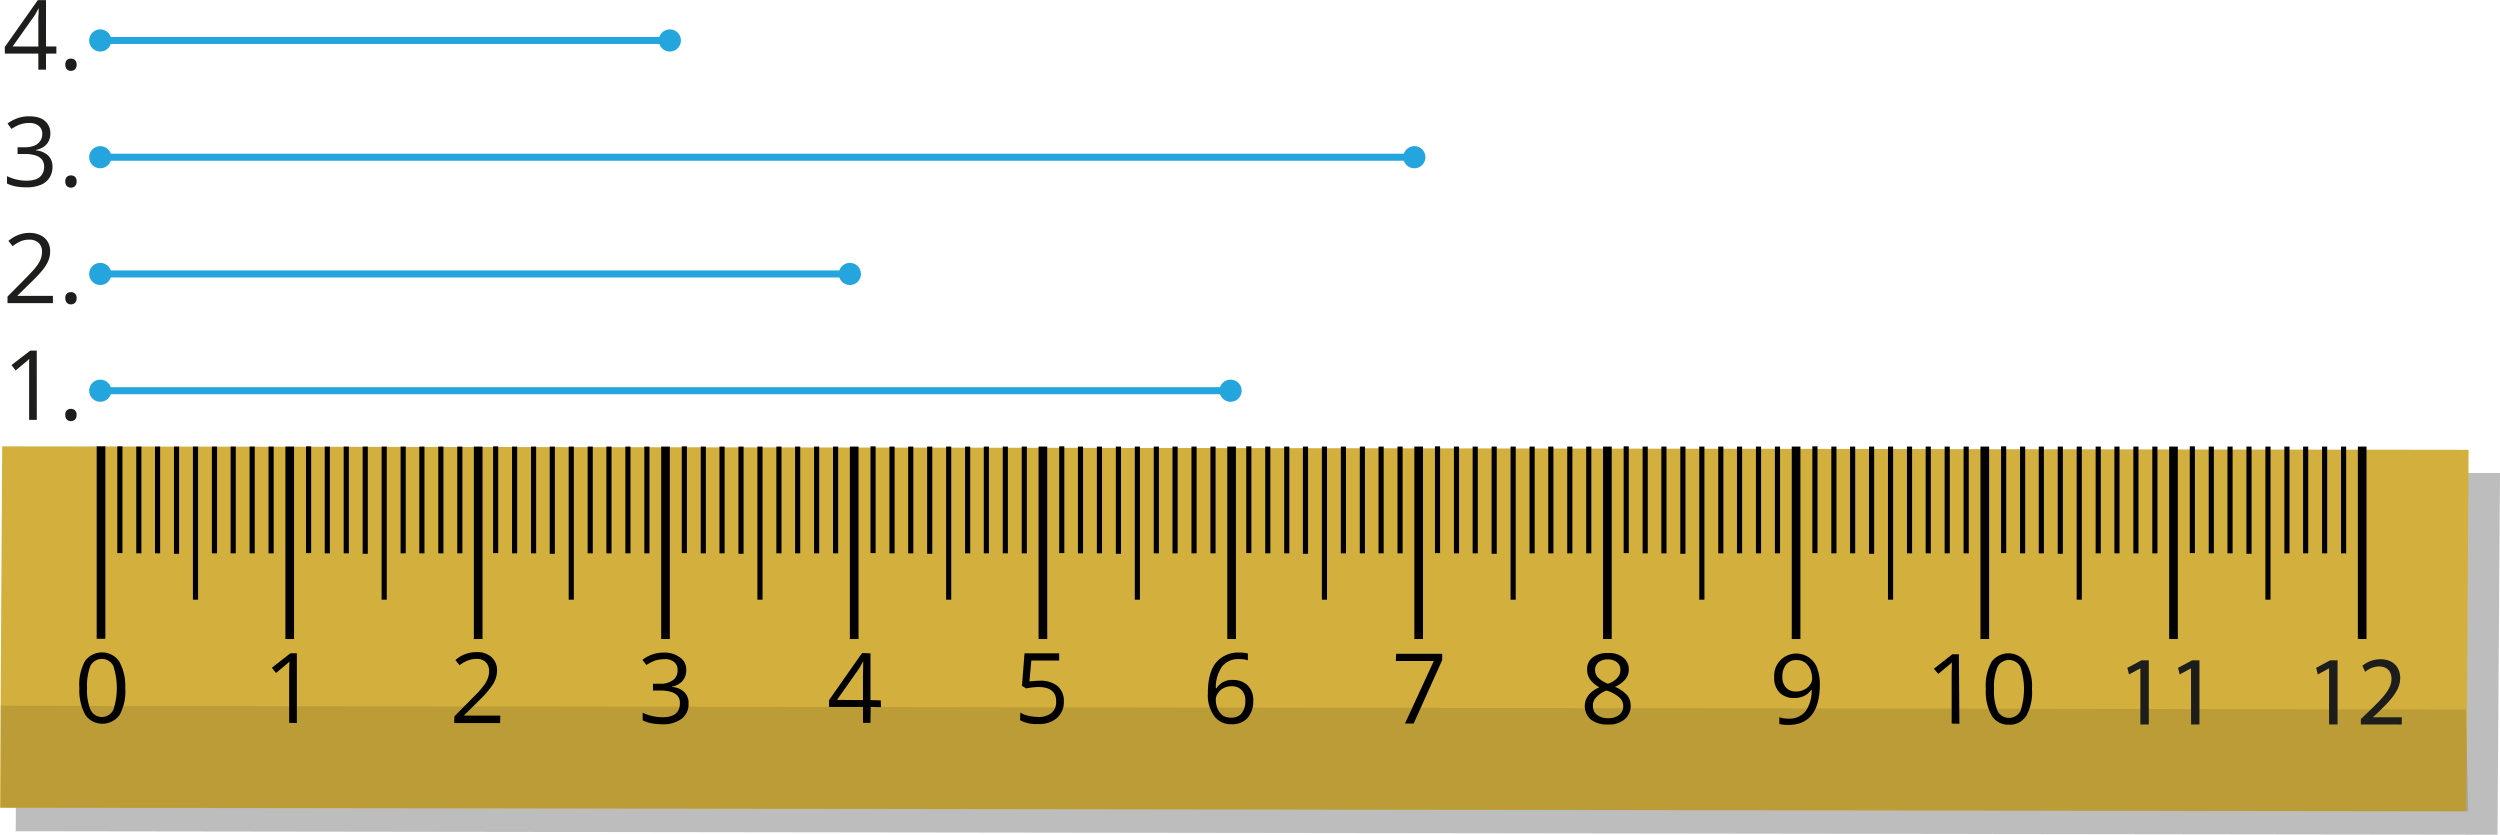 <svg xmlns="http://www.w3.org/2000/svg" width="376.7mm" height="125.78mm" viewBox="0 0 1067.81 356.54"><defs><style>.cls-1{fill:#1d1d1b;}.cls-2{fill:none;stroke:#24a5de;stroke-miterlimit:10;stroke-width:3px;}.cls-3{fill:#24a5de;}.cls-4,.cls-6,.cls-7{fill:#010101;}.cls-4{opacity:0.26;}.cls-4,.cls-7{isolation:isolate;}.cls-5{fill:#d3af3d;}.cls-7{opacity:0.11;}</style></defs><g id="Слой_2" data-name="Слой 2"><g id="Слой_1-2" data-name="Слой 1"><path class="cls-1" d="M15.72,185.11H12.44v-21c0-.8,0-1.48,0-2.06s0-1.1,0-1.57,0-1,.09-1.47a16,16,0,0,1-1.17,1.1l-1.36,1.12L6.67,164,4.91,161.7l8-6.17h2.79Z" transform="translate(0 -5.77)"/><path class="cls-1" d="M27.9,183a2.53,2.53,0,0,1,.69-2,2.47,2.47,0,0,1,1.68-.6A2.59,2.59,0,0,1,32,181a2.5,2.5,0,0,1,.71,2,2.6,2.6,0,0,1-.71,2,2.48,2.48,0,0,1-1.74.64,2.37,2.37,0,0,1-1.68-.64A2.64,2.64,0,0,1,27.9,183Z" transform="translate(0 -5.77)"/><path class="cls-1" d="M22.6,135.25H3.21v-2.81l7.92-8c1.47-1.48,2.7-2.8,3.71-4a15.52,15.52,0,0,0,2.3-3.44,8.72,8.72,0,0,0,.79-3.71,4.86,4.86,0,0,0-1.49-3.83,5.64,5.64,0,0,0-3.92-1.33,9.11,9.11,0,0,0-3.76.73,16.29,16.29,0,0,0-3.36,2.06l-1.8-2.26a15.46,15.46,0,0,1,2.56-1.76,13.43,13.43,0,0,1,3-1.22,12.4,12.4,0,0,1,3.39-.44,10.74,10.74,0,0,1,4.72,1,7.09,7.09,0,0,1,3.06,2.71,7.85,7.85,0,0,1,1.09,4.19,10.28,10.28,0,0,1-.93,4.36,18.11,18.11,0,0,1-2.62,4c-1.12,1.31-2.42,2.71-3.92,4.18L7.48,132v.14H22.6Z" transform="translate(0 -5.77)"/><path class="cls-1" d="M27.9,133.14a2.54,2.54,0,0,1,.69-2,2.47,2.47,0,0,1,1.68-.6,2.59,2.59,0,0,1,1.74.6,2.51,2.51,0,0,1,.71,2,2.63,2.63,0,0,1-.71,2,2.52,2.52,0,0,1-1.74.64,2.41,2.41,0,0,1-1.68-.64A2.66,2.66,0,0,1,27.9,133.14Z" transform="translate(0 -5.77)"/><path class="cls-1" d="M21.51,62.7a7.31,7.31,0,0,1-.77,3.44,6.46,6.46,0,0,1-2.15,2.38,8.72,8.72,0,0,1-3.23,1.28V70a8.66,8.66,0,0,1,5.29,2.27A6.56,6.56,0,0,1,22.42,77a8.54,8.54,0,0,1-1.21,4.56,8,8,0,0,1-3.68,3.11,15.59,15.59,0,0,1-6.34,1.12,23.37,23.37,0,0,1-4.34-.38A15.52,15.52,0,0,1,3,84.17V81a19,19,0,0,0,4,1.43,18.23,18.23,0,0,0,4.19.51c2.69,0,4.65-.53,5.85-1.6a5.62,5.62,0,0,0,1.8-4.41,4.67,4.67,0,0,0-1-3.1A5.83,5.83,0,0,0,15,72.1a16,16,0,0,0-4.5-.56h-3V68.67h3A10.59,10.59,0,0,0,14.61,68a5.66,5.66,0,0,0,2.56-2,5.28,5.28,0,0,0,.88-3,4.23,4.23,0,0,0-1.5-3.47,6.22,6.22,0,0,0-4.07-1.23,11.6,11.6,0,0,0-2.87.33,11.15,11.15,0,0,0-2.43.89,22,22,0,0,0-2.27,1.31l-1.7-2.3a15.86,15.86,0,0,1,4-2.17,14.33,14.33,0,0,1,5.28-.91q4.53,0,6.8,2.06A6.82,6.82,0,0,1,21.51,62.7Z" transform="translate(0 -5.77)"/><path class="cls-1" d="M27.9,83.28a2.55,2.55,0,0,1,.69-2,2.51,2.51,0,0,1,1.68-.59,2.64,2.64,0,0,1,1.74.59,2.52,2.52,0,0,1,.71,2,2.6,2.6,0,0,1-.71,2,2.48,2.48,0,0,1-1.74.64,2.37,2.37,0,0,1-1.68-.64A2.64,2.64,0,0,1,27.9,83.28Z" transform="translate(0 -5.77)"/><path class="cls-1" d="M24.08,28.66H19.65v6.86H16.37V28.66H2.06V25.82l14.08-20h3.51V25.62h4.43Zm-7.71-3V16c0-.74,0-1.42,0-2s0-1.16.06-1.68.05-1,.07-1.48,0-.94.05-1.4h-.16c-.26.54-.55,1.11-.88,1.71a17.44,17.44,0,0,1-1,1.61L5.4,25.62Z" transform="translate(0 -5.77)"/><path class="cls-1" d="M27.9,33.41a2.54,2.54,0,0,1,.69-2,2.47,2.47,0,0,1,1.68-.6,2.59,2.59,0,0,1,1.74.6,2.51,2.51,0,0,1,.71,2,2.64,2.64,0,0,1-.71,2,2.52,2.52,0,0,1-1.74.63,2.4,2.4,0,0,1-1.68-.63A2.68,2.68,0,0,1,27.9,33.41Z" transform="translate(0 -5.77)"/><line class="cls-1" x1="42.82" y1="117.01" x2="363" y2="117.01"/><line class="cls-2" x1="42.82" y1="117.01" x2="363" y2="117.01"/><circle class="cls-3" cx="42.82" cy="117.01" r="4.74"/><circle class="cls-3" cx="363" cy="117.01" r="4.74"/><line class="cls-1" x1="42.82" y1="67.15" x2="604.1" y2="67.15"/><line class="cls-2" x1="42.82" y1="67.15" x2="604.1" y2="67.15"/><circle class="cls-3" cx="42.82" cy="67.15" r="4.74"/><circle class="cls-3" cx="604.1" cy="67.15" r="4.74"/><line class="cls-1" x1="42.82" y1="17.28" x2="286.1" y2="17.28"/><line class="cls-2" x1="42.82" y1="17.28" x2="286.1" y2="17.28"/><circle class="cls-3" cx="42.82" cy="17.28" r="4.74"/><circle class="cls-3" cx="286.1" cy="17.28" r="4.74"/><line class="cls-1" x1="42.82" y1="166.88" x2="525.6" y2="166.88"/><line class="cls-2" x1="42.82" y1="166.88" x2="525.6" y2="166.88"/><circle class="cls-3" cx="42.82" cy="166.88" r="4.74"/><circle class="cls-3" cx="525.6" cy="166.88" r="4.74"/><polygon class="cls-4" points="7.65 200.64 1067.81 202.04 1066.75 356.54 6.71 355.04 7.65 200.64"/><polygon class="cls-5" points="0.94 190.64 1054.39 192.14 1053.45 346.54 0 345.04 0.94 190.64"/><rect class="cls-6" x="41.3" y="190.64" width="3.7" height="82.2"/><rect class="cls-6" x="50.1" y="190.64" width="2.2" height="45.6"/><rect class="cls-6" x="58.2" y="190.74" width="2.2" height="45.6"/><rect class="cls-6" x="66.2" y="190.74" width="2.2" height="45.6"/><rect class="cls-6" x="74.3" y="190.74" width="2.2" height="45.8"/><rect class="cls-6" x="82.4" y="190.74" width="2.2" height="65.4"/><rect class="cls-6" x="98.5" y="190.74" width="2.2" height="45.6"/><rect class="cls-6" x="106.6" y="190.74" width="2.2" height="45.6"/><rect class="cls-6" x="114.7" y="190.74" width="2.2" height="45.6"/><rect class="cls-6" x="90.5" y="190.74" width="2.2" height="45.6"/><path class="cls-6" d="M53.5,299.61a20.82,20.82,0,0,1-2.4,11.5,9.09,9.09,0,0,1-12.5,2.2,8,8,0,0,1-2.2-2.3,21.65,21.65,0,0,1-2.5-11.4,20.82,20.82,0,0,1,2.4-11.5,9,9,0,0,1,12.5-2,8,8,0,0,1,2.2,2.3A21.69,21.69,0,0,1,53.5,299.61Zm-16.3,0a21.62,21.62,0,0,0,1.5,9.4,5.38,5.38,0,0,0,7.3,2.4,5.56,5.56,0,0,0,2.4-2.4,30.2,30.2,0,0,0,0-18.8,5.5,5.5,0,0,0-9.8,0,23.14,23.14,0,0,0-1.4,9.4Z" transform="translate(0 -5.77)"/><rect class="cls-6" x="121.9" y="190.74" width="3.7" height="82.2"/><path class="cls-6" d="M126.8,314.61l-3.3-.1v-21.2l.1-5-.9.9c-.3.3-2,1.6-4.8,4l-1.8-2.2,7.9-6.2h2.8Z" transform="translate(0 -5.77)"/><path class="cls-6" d="M213.6,314.61H194l.1-2.9,7.8-7.9a46,46,0,0,0,4.7-5.2,11.09,11.09,0,0,0,1.7-3,8.66,8.66,0,0,0,.6-3.2,5.28,5.28,0,0,0-1.4-3.8,5.33,5.33,0,0,0-4-1.4,10.3,10.3,0,0,0-3.5.6,13.59,13.59,0,0,0-3.7,2.1l-1.8-2.2a13.37,13.37,0,0,1,8.9-3.4,9,9,0,0,1,6.5,2.1,7.49,7.49,0,0,1,2.4,5.8,11,11,0,0,1-1.6,5.6,39.78,39.78,0,0,1-5.9,7l-6.5,6.4v.2h15.4Z" transform="translate(0 -5.77)"/><path class="cls-6" d="M293.1,291.91a6.73,6.73,0,0,1-1.6,4.7,7.7,7.7,0,0,1-4.4,2.4v.2a8,8,0,0,1,5.3,2.3,6.47,6.47,0,0,1,1.7,4.8,7.78,7.78,0,0,1-3,6.5,13.24,13.24,0,0,1-8.4,2.3,21.83,21.83,0,0,1-4.4-.4,13.16,13.16,0,0,1-3.8-1.3v-3.2a19.85,19.85,0,0,0,4.1,1.4,19.15,19.15,0,0,0,4.1.5c5.1.1,7.7-1.9,7.7-6,.1-3.6-2.8-5.4-8.5-5.4h-3v-2.9h3a8.81,8.81,0,0,0,5.5-1.5,5,5,0,0,0,2-4.4,4,4,0,0,0-1.5-3.4,6,6,0,0,0-4.1-1.2,15.68,15.68,0,0,0-3.7.5,18.7,18.7,0,0,0-4,2l-1.7-2.2a14.4,14.4,0,0,1,4.2-2.3,14.16,14.16,0,0,1,5-.8,10.61,10.61,0,0,1,6.7,2A5.94,5.94,0,0,1,293.1,291.91Z" transform="translate(0 -5.77)"/><path class="cls-6" d="M376.3,307.81l-4.4-.1-.1,6.8h-3.2v-6.8H354.1v-2.9l14.1-20.1,3.6.1v20l4.4.1Zm-7.7-3v-9.9l.1-6.6h-.1a33,33,0,0,1-1.8,3.2l-9.3,13.2Z" transform="translate(0 -5.77)"/><path class="cls-6" d="M444.3,296.51a11.45,11.45,0,0,1,7.4,2.3,8.19,8.19,0,0,1,2.7,6.4,9.22,9.22,0,0,1-2.9,7.2,11.46,11.46,0,0,1-8.1,2.6,14.67,14.67,0,0,1-7.7-1.6l.1-3.3a9.54,9.54,0,0,0,3.5,1.4,20.07,20.07,0,0,0,4.2.5,8.65,8.65,0,0,0,5.6-1.7,6,6,0,0,0,2-4.9c.1-4.1-2.5-6.2-7.6-6.2a30.7,30.7,0,0,0-5.2.6l-1.8-1.1,1.1-13.9h14.8v3.1H440.5l-.8,8.9C441.1,296.71,442.7,296.51,444.3,296.51Z" transform="translate(0 -5.77)"/><path class="cls-6" d="M515.9,302c0-5.8,1.1-10.2,3.4-13.1a12.24,12.24,0,0,1,10.1-4.4,14.72,14.72,0,0,1,3.6.4v2.9a11.19,11.19,0,0,0-3.6-.5,8.75,8.75,0,0,0-7.3,3,15.55,15.55,0,0,0-2.8,9.4h.3a7.73,7.73,0,0,1,7.1-3.5,8.74,8.74,0,0,1,6.3,2.4,8.94,8.94,0,0,1,2.3,6.6,10.65,10.65,0,0,1-2.5,7.3,8.82,8.82,0,0,1-6.9,2.6,8.65,8.65,0,0,1-7.3-3.5A15.23,15.23,0,0,1,515.9,302Zm10,10.3a5.53,5.53,0,0,0,4.4-1.8,8.32,8.32,0,0,0,1.6-5.3,6.41,6.41,0,0,0-1.5-4.6,5.46,5.46,0,0,0-4.4-1.7,6.81,6.81,0,0,0-3.4.8,5.65,5.65,0,0,0-2.4,2.2,4.68,4.68,0,0,0-.9,2.8,10.06,10.06,0,0,0,.8,3.9,8,8,0,0,0,2.3,2.9,7.19,7.19,0,0,0,3.5.8Z" transform="translate(0 -5.77)"/><path class="cls-6" d="M600.1,314.81l12.3-26.7H596.2l.1-3.1H616v2.7l-12.2,27.1Z" transform="translate(0 -5.77)"/><path class="cls-6" d="M686.8,284.71a9.43,9.43,0,0,1,6.5,1.9,6.3,6.3,0,0,1,2.4,5.2,6.49,6.49,0,0,1-1.4,4,11.46,11.46,0,0,1-4.5,3.3,15.66,15.66,0,0,1,5.2,3.6,7.1,7.1,0,0,1,1.5,4.4,7.4,7.4,0,0,1-2.6,5.9,10.06,10.06,0,0,1-7.1,2.2,11.19,11.19,0,0,1-7.3-2.1,7.54,7.54,0,0,1-2.6-5.9c.1-3.4,2.1-6,6.2-7.9a11.91,11.91,0,0,1-4-3.4,7.54,7.54,0,0,1-1.2-4.1,6.21,6.21,0,0,1,2.3-5.2A10,10,0,0,1,686.8,284.71Zm-6.4,22.6a4.56,4.56,0,0,0,1.7,3.8,7.52,7.52,0,0,0,4.8,1.4,7.08,7.08,0,0,0,4.7-1.4,4.6,4.6,0,0,0,1.7-3.9,4.79,4.79,0,0,0-1.6-3.5,14.8,14.8,0,0,0-5.5-3,10.93,10.93,0,0,0-4.4,2.9A4.68,4.68,0,0,0,680.4,307.31Zm6.4-19.9a6.31,6.31,0,0,0-4,1.2,4.13,4.13,0,0,0-1.5,3.3,4.72,4.72,0,0,0,1.2,3.2,12.06,12.06,0,0,0,4.3,2.7,9.31,9.31,0,0,0,4.1-2.6,5,5,0,0,0,1.2-3.3,3.85,3.85,0,0,0-1.5-3.3,6.15,6.15,0,0,0-3.8-1.2Z" transform="translate(0 -5.77)"/><path class="cls-6" d="M777.3,297.91c0,11.6-4.5,17.5-13.5,17.5a16.37,16.37,0,0,1-3.8-.4v-2.9a11.48,11.48,0,0,0,3.7.6,9.07,9.07,0,0,0,7.4-3,15.36,15.36,0,0,0,2.7-9.3h-.2a7.58,7.58,0,0,1-3,2.6,9.9,9.9,0,0,1-4.2.9,8.66,8.66,0,0,1-6.3-2.3,8.94,8.94,0,0,1-2.3-6.6,9.47,9.47,0,0,1,18.3-4A19.63,19.63,0,0,1,777.3,297.91Zm-10-10.2a5.31,5.31,0,0,0-4.4,1.9,8,8,0,0,0-1.6,5.2,6.41,6.41,0,0,0,1.5,4.6,5.46,5.46,0,0,0,4.4,1.7,6.57,6.57,0,0,0,3.4-.8,6.28,6.28,0,0,0,2.5-2.1,4.39,4.39,0,0,0,.9-2.7,10.06,10.06,0,0,0-.8-3.9,7.25,7.25,0,0,0-2.3-2.9,6.17,6.17,0,0,0-3.6-1Z" transform="translate(0 -5.77)"/><path class="cls-6" d="M836.9,314.91l-3.3-.1v-21.1l.1-5a9,9,0,0,1-1,.9l-4.8,4-1.9-2.2,7.9-6.2h2.8Z" transform="translate(0 -5.77)"/><path class="cls-6" d="M867.9,300a20.82,20.82,0,0,1-2.4,11.5,8.32,8.32,0,0,1-7.5,3.8,8.17,8.17,0,0,1-7.3-3.9,20.74,20.74,0,0,1-2.5-11.4,20.82,20.82,0,0,1,2.4-11.5,9,9,0,0,1,12.5-2,8,8,0,0,1,2.2,2.3A19.17,19.17,0,0,1,867.9,300Zm-16.2,0a21.62,21.62,0,0,0,1.5,9.4,5.5,5.5,0,0,0,7.4,2.4,5.56,5.56,0,0,0,2.4-2.4,30.2,30.2,0,0,0,0-18.8,5.58,5.58,0,0,0-7.5-2.3,5.12,5.12,0,0,0-2.3,2.3,22.1,22.1,0,0,0-1.5,9.4Z" transform="translate(0 -5.77)"/><polygon class="cls-7" points="0.23 301.44 1053.22 303.04 1054.28 346.54 0.47 344.94 0.23 301.44"/><rect class="cls-6" x="130.7" y="190.64" width="2.2" height="45.6"/><rect class="cls-6" x="138.7" y="190.74" width="2.2" height="45.6"/><rect class="cls-6" x="146.8" y="190.74" width="2.2" height="45.6"/><rect class="cls-6" x="154.9" y="190.74" width="2.2" height="45.8"/><rect class="cls-6" x="163" y="190.74" width="2.2" height="65.4"/><rect class="cls-6" x="179.1" y="190.74" width="2.2" height="45.6"/><rect class="cls-6" x="187.2" y="190.74" width="2.2" height="45.6"/><rect class="cls-6" x="195.3" y="190.74" width="2.2" height="45.6"/><rect class="cls-6" x="171.1" y="190.74" width="2.2" height="45.6"/><rect class="cls-6" x="202.4" y="190.74" width="3.7" height="82.2"/><rect class="cls-6" x="210.6" y="190.64" width="2.2" height="45.6"/><rect class="cls-6" x="218.7" y="190.74" width="2.2" height="45.6"/><rect class="cls-6" x="226.8" y="190.74" width="2.2" height="45.6"/><rect class="cls-6" x="234.8" y="190.74" width="2.2" height="45.8"/><rect class="cls-6" x="242.9" y="190.74" width="2.2" height="65.4"/><rect class="cls-6" x="259" y="190.74" width="2.2" height="45.6"/><rect class="cls-6" x="267.1" y="190.74" width="2.2" height="45.6"/><rect class="cls-6" x="275.2" y="190.74" width="2.2" height="45.6"/><rect class="cls-6" x="251" y="190.74" width="2.2" height="45.6"/><rect class="cls-6" x="282.4" y="190.74" width="3.7" height="82.2"/><rect class="cls-6" x="291.2" y="190.64" width="2.2" height="45.6"/><rect class="cls-6" x="299.3" y="190.74" width="2.2" height="45.6"/><rect class="cls-6" x="307.3" y="190.74" width="2.2" height="45.6"/><rect class="cls-6" x="315.4" y="190.74" width="2.2" height="45.8"/><rect class="cls-6" x="323.5" y="190.74" width="2.2" height="65.4"/><rect class="cls-6" x="339.6" y="190.74" width="2.2" height="45.6"/><rect class="cls-6" x="347.7" y="190.74" width="2.2" height="45.6"/><rect class="cls-6" x="355.8" y="190.74" width="2.2" height="45.6"/><rect class="cls-6" x="331.6" y="190.74" width="2.2" height="45.6"/><rect class="cls-6" x="363" y="190.74" width="3.7" height="82.2"/><rect class="cls-6" x="371.8" y="190.64" width="2.2" height="45.6"/><rect class="cls-6" x="379.9" y="190.74" width="2.2" height="45.6"/><rect class="cls-6" x="387.9" y="190.74" width="2.2" height="45.6"/><rect class="cls-6" x="396" y="190.74" width="2.2" height="45.8"/><rect class="cls-6" x="404.1" y="190.74" width="2.2" height="65.4"/><rect class="cls-6" x="420.2" y="190.74" width="2.2" height="45.6"/><rect class="cls-6" x="428.3" y="190.74" width="2.2" height="45.6"/><rect class="cls-6" x="436.4" y="190.74" width="2.2" height="45.6"/><rect class="cls-6" x="412.2" y="190.74" width="2.2" height="45.6"/><rect class="cls-6" x="443.6" y="190.74" width="3.7" height="82.2"/><rect class="cls-6" x="452.4" y="190.64" width="2.2" height="45.6"/><rect class="cls-6" x="460.4" y="190.74" width="2.2" height="45.6"/><rect class="cls-6" x="468.5" y="190.74" width="2.2" height="45.6"/><rect class="cls-6" x="476.6" y="190.74" width="2.2" height="45.8"/><rect class="cls-6" x="484.7" y="190.74" width="2.2" height="65.4"/><rect class="cls-6" x="500.8" y="190.74" width="2.2" height="45.6"/><rect class="cls-6" x="508.9" y="190.74" width="2.2" height="45.6"/><rect class="cls-6" x="517" y="190.74" width="2.2" height="45.6"/><rect class="cls-6" x="492.8" y="190.74" width="2.2" height="45.6"/><rect class="cls-6" x="524.2" y="190.74" width="3.7" height="82.2"/><rect class="cls-6" x="532.3" y="190.64" width="2.2" height="45.6"/><rect class="cls-6" x="540.4" y="190.74" width="2.2" height="45.6"/><rect class="cls-6" x="548.5" y="190.74" width="2.2" height="45.6"/><rect class="cls-6" x="556.5" y="190.74" width="2.2" height="45.8"/><rect class="cls-6" x="564.6" y="190.74" width="2.2" height="65.4"/><rect class="cls-6" x="580.8" y="190.74" width="2.2" height="45.6"/><rect class="cls-6" x="588.8" y="190.74" width="2.2" height="45.6"/><rect class="cls-6" x="596.9" y="190.74" width="2.2" height="45.6"/><rect class="cls-6" x="572.7" y="190.74" width="2.2" height="45.6"/><rect class="cls-6" x="604.1" y="190.74" width="3.7" height="82.2"/><rect class="cls-6" x="612.9" y="190.64" width="2.2" height="45.6"/><rect class="cls-6" x="621" y="190.74" width="2.2" height="45.6"/><rect class="cls-6" x="629" y="190.74" width="2.2" height="45.6"/><rect class="cls-6" x="637.1" y="190.74" width="2.2" height="45.8"/><rect class="cls-6" x="645.2" y="190.74" width="2.2" height="65.4"/><rect class="cls-6" x="661.3" y="190.74" width="2.2" height="45.6"/><rect class="cls-6" x="669.4" y="190.74" width="2.2" height="45.6"/><rect class="cls-6" x="677.5" y="190.74" width="2.2" height="45.6"/><rect class="cls-6" x="653.3" y="190.74" width="2.2" height="45.6"/><rect class="cls-6" x="684.7" y="190.74" width="3.7" height="82.2"/><rect class="cls-6" x="693.5" y="190.64" width="2.2" height="45.6"/><rect class="cls-6" x="701.6" y="190.74" width="2.2" height="45.6"/><rect class="cls-6" x="709.6" y="190.74" width="2.2" height="45.6"/><rect class="cls-6" x="717.7" y="190.74" width="2.2" height="45.8"/><rect class="cls-6" x="725.8" y="190.74" width="2.2" height="65.4"/><rect class="cls-6" x="741.9" y="190.74" width="2.2" height="45.6"/><rect class="cls-6" x="750" y="190.74" width="2.2" height="45.6"/><rect class="cls-6" x="758.1" y="190.74" width="2.2" height="45.6"/><rect class="cls-6" x="733.9" y="190.74" width="2.2" height="45.6"/><rect class="cls-6" x="765.3" y="190.74" width="3.7" height="82.2"/><rect class="cls-6" x="774.1" y="190.64" width="2.2" height="45.6"/><rect class="cls-6" x="782.2" y="190.74" width="2.2" height="45.6"/><rect class="cls-6" x="790.2" y="190.74" width="2.2" height="45.6"/><rect class="cls-6" x="798.3" y="190.74" width="2.2" height="45.8"/><rect class="cls-6" x="806.4" y="190.74" width="2.2" height="65.4"/><rect class="cls-6" x="822.5" y="190.74" width="2.2" height="45.6"/><rect class="cls-6" x="830.6" y="190.74" width="2.2" height="45.6"/><rect class="cls-6" x="838.7" y="190.74" width="2.2" height="45.6"/><rect class="cls-6" x="814.5" y="190.74" width="2.2" height="45.6"/><rect class="cls-6" x="845.9" y="190.74" width="3.7" height="82.2"/><rect class="cls-6" x="854.7" y="190.64" width="2.2" height="45.6"/><rect class="cls-6" x="862.8" y="190.74" width="2.2" height="45.6"/><rect class="cls-6" x="870.8" y="190.74" width="2.2" height="45.6"/><rect class="cls-6" x="878.9" y="190.74" width="2.2" height="45.8"/><rect class="cls-6" x="887" y="190.74" width="2.2" height="65.4"/><rect class="cls-6" x="903.1" y="190.74" width="2.2" height="45.6"/><rect class="cls-6" x="911.2" y="190.74" width="2.2" height="45.6"/><rect class="cls-6" x="919.3" y="190.74" width="2.2" height="45.6"/><rect class="cls-6" x="895.1" y="190.74" width="2.2" height="45.6"/><rect class="cls-6" x="926.5" y="190.74" width="3.7" height="82.2"/><rect class="cls-6" x="935.3" y="190.64" width="2.2" height="45.6"/><rect class="cls-6" x="943.4" y="190.74" width="2.2" height="45.6"/><rect class="cls-6" x="951.4" y="190.74" width="2.2" height="45.6"/><rect class="cls-6" x="959.5" y="190.74" width="2.2" height="45.8"/><rect class="cls-6" x="967.6" y="190.74" width="2.2" height="65.4"/><rect class="cls-6" x="983.7" y="190.74" width="2.2" height="45.6"/><rect class="cls-6" x="991.8" y="190.74" width="2.2" height="45.6"/><rect class="cls-6" x="999.9" y="190.74" width="2.2" height="45.6"/><rect class="cls-6" x="975.7" y="190.74" width="2.2" height="45.6"/><rect class="cls-6" x="1007.1" y="190.74" width="3.7" height="82.2"/><path class="cls-1" d="M914.2,291.27h-.08l-4.76,2.57-.72-2.82,6-3.21h3.16V315.2H914.2Z" transform="translate(0 -5.77)"/><path class="cls-1" d="M935.82,291.27h-.09L931,293.84l-.72-2.82,6-3.21h3.16V315.2h-3.58Z" transform="translate(0 -5.77)"/><path class="cls-1" d="M994.8,291.27h-.08L990,293.84l-.72-2.82,6-3.21h3.15V315.2H994.8Z" transform="translate(0 -5.77)"/><path class="cls-1" d="M1008.37,315.2v-2.28l2.91-2.82c7-6.66,10.15-10.19,10.19-14.32,0-2.78-1.35-5.35-5.43-5.35a9.36,9.36,0,0,0-5.82,2.31l-1.18-2.61a12.05,12.05,0,0,1,7.76-2.78c5.89,0,8.38,4,8.38,8,0,5.06-3.67,9.15-9.44,14.71l-2.19,2v.08h12.3v3.08Z" transform="translate(0 -5.77)"/></g></g></svg>